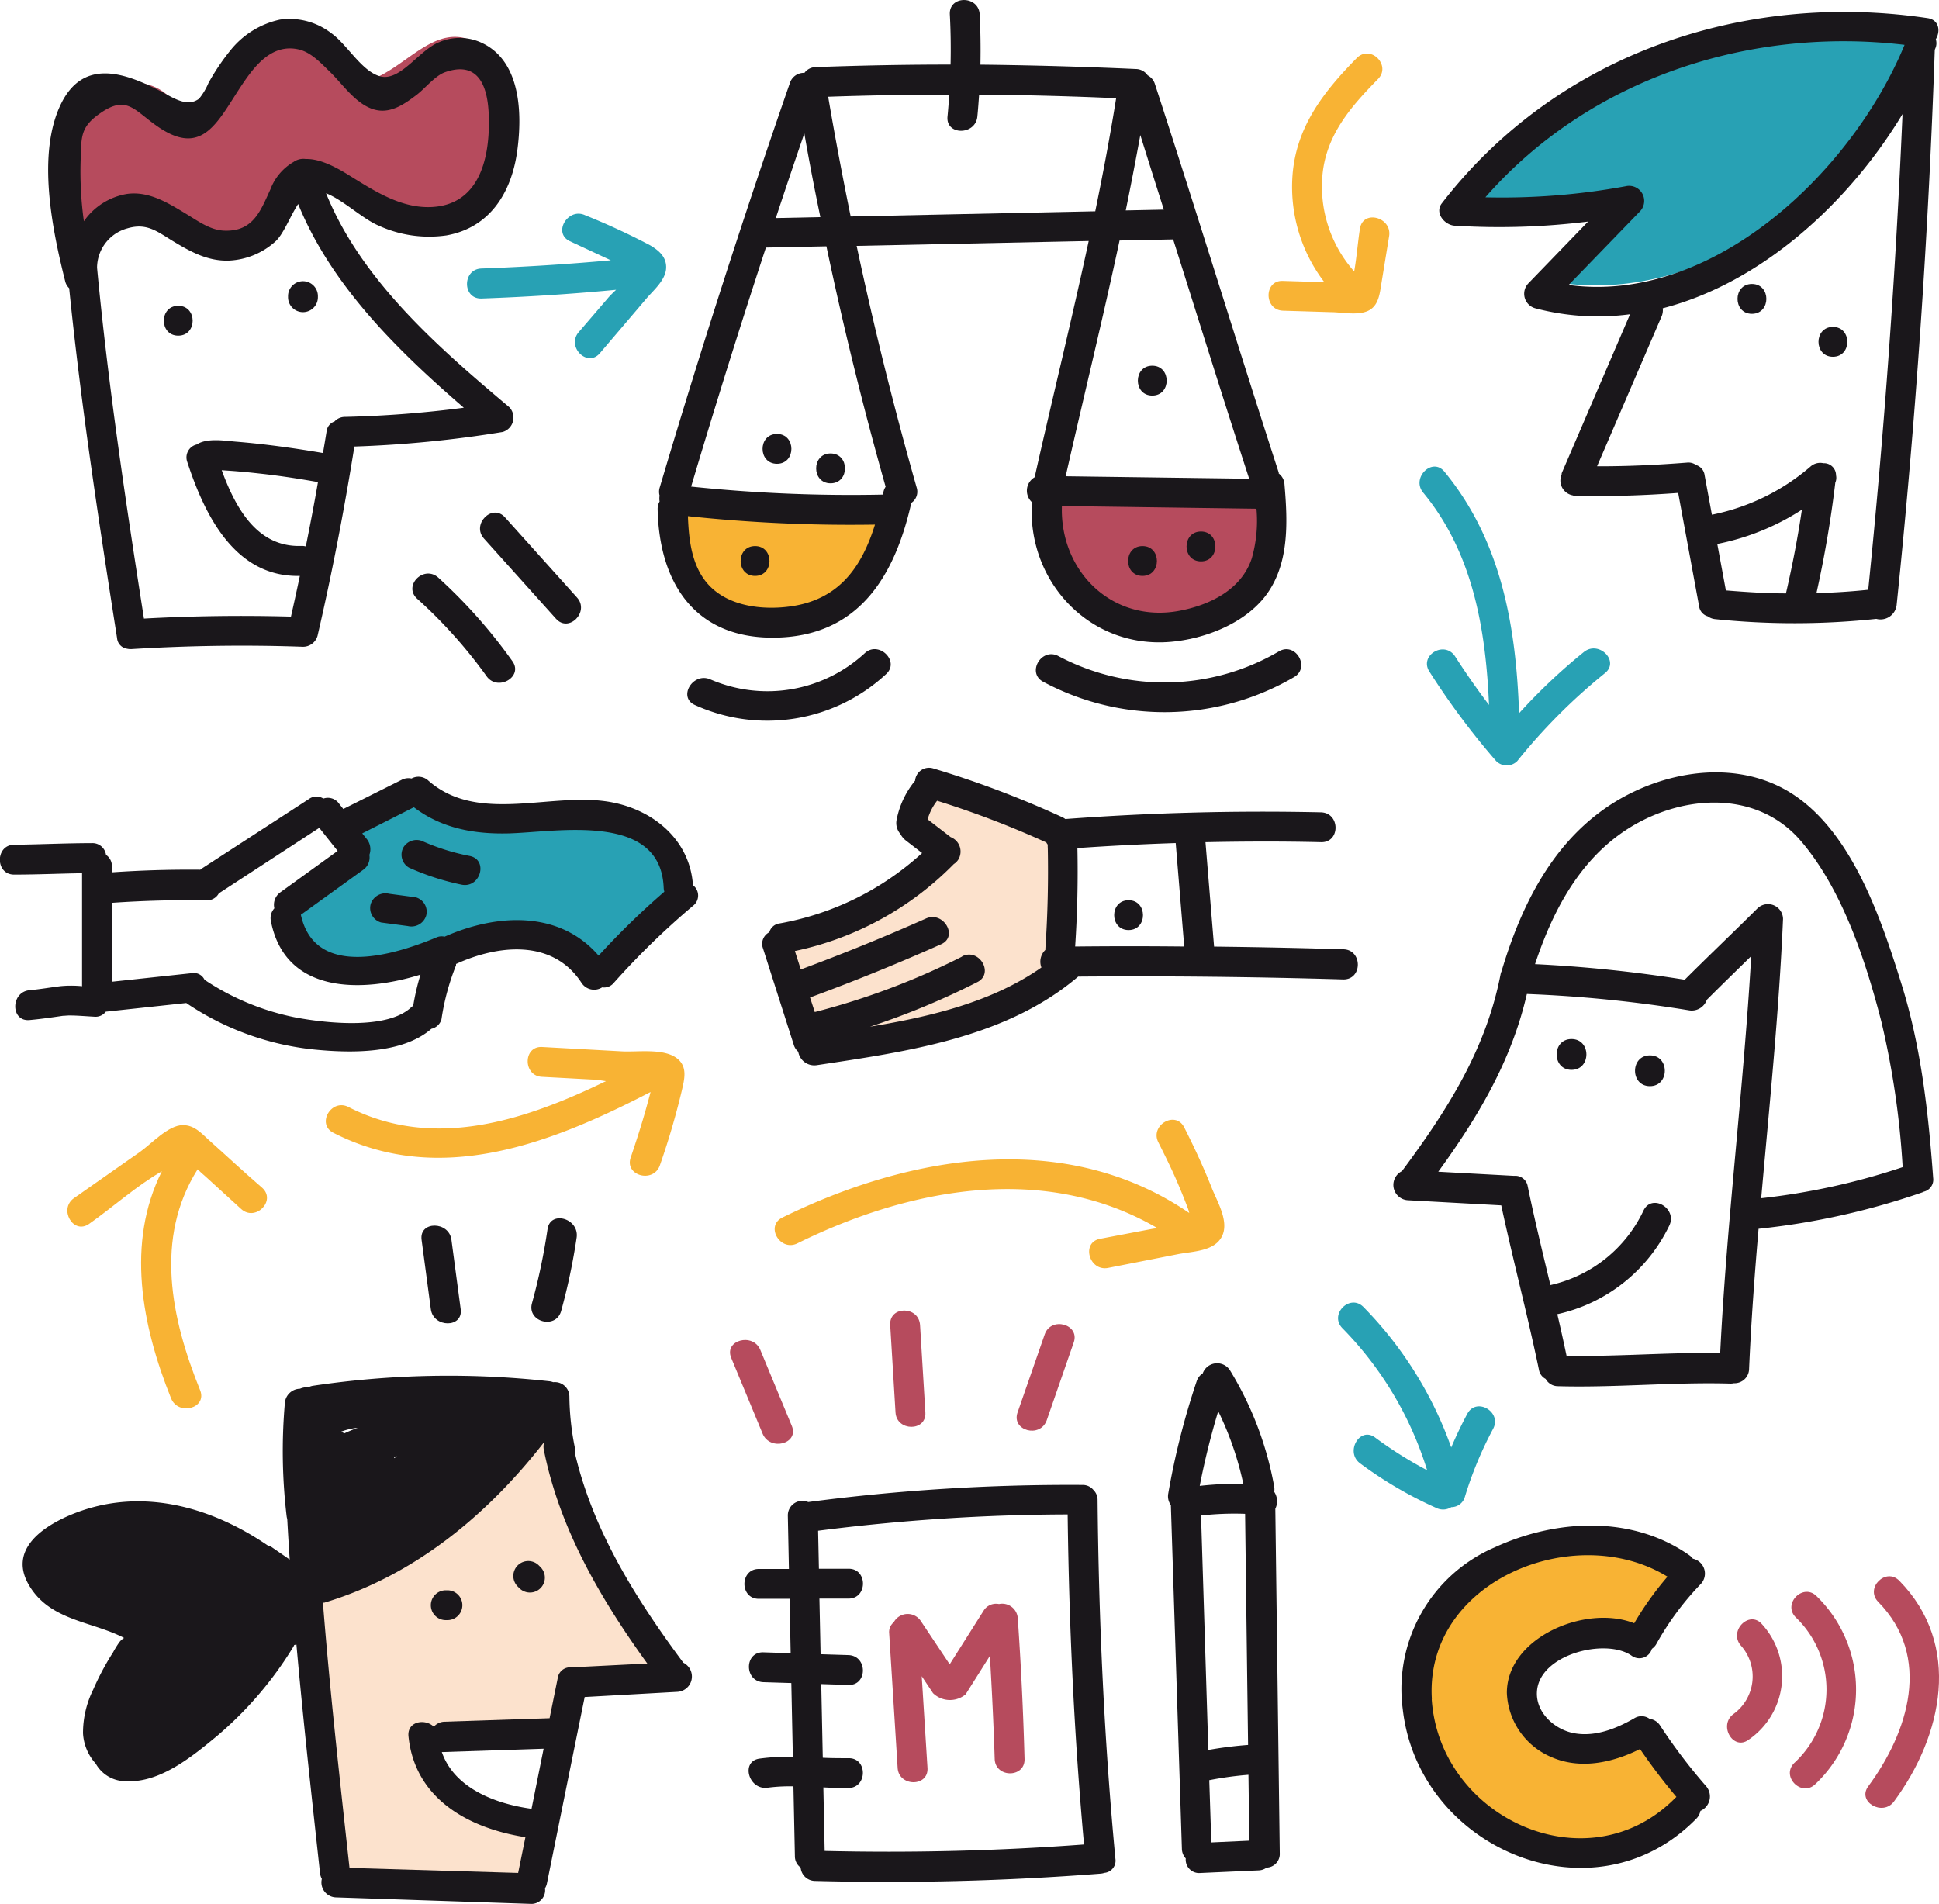 <svg xmlns="http://www.w3.org/2000/svg" viewBox="0 0 266.3 261.48"><defs><style>.cls-1{fill:#f8b334;}.cls-2{fill:#fce2cd;}.cls-3{fill:#28a1b4;}.cls-4{fill:#a41f35;opacity:0.8;}.cls-5{fill:#1a171b;}</style></defs><title>Asset 43</title><g id="Layer_2" data-name="Layer 2"><g id="Capa_1" data-name="Capa 1"><path class="cls-1" d="M231.44,215.61q-4.26,5.23-8.19,10.71c-2.36-2-5.9-1-8.78.08a10.22,10.22,0,0,0-3.43,1.8c-2.84,2.59-1.6,7.83,1.72,9.78s7.67,1.17,11-.83q4,4.74,8.42,9.11c-2.91,5.51-9.64,8.3-15.84,7.7s-11.82-4.08-16.24-8.48a20.81,20.81,0,0,1-5.19-7.54c-2.73-7.69,1.89-16.21,8-21.57a23,23,0,0,1,7.95-4.78c6.17-2,12.86,0,18.91,2.3,1.11.43,2.45,1.33,2.06,2.46"/><path class="cls-2" d="M145.18,113.61c0-1.14-1.37-1.7-2.48-2l-12.26-2.89a5.2,5.2,0,0,0-1.47-.2c-2.36.13-3.31,3.06-3.67,5.39a53.48,53.48,0,0,1,4.43,3.24c-7.06,5.59-14.37,11.3-23,13.74a24.59,24.59,0,0,0,3.72,11.7,2.91,2.91,0,0,0,1.3,1.29,3.08,3.08,0,0,0,1.87-.11q13-3.53,25.75-7.72c1.81-.59,3.75-1.3,4.79-2.89a7.91,7.91,0,0,0,1-3,54,54,0,0,0,.29-17.31l-1.83-.08"/><path class="cls-3" d="M47.36,113.31l9.1-5.25c.31,2.11,2.56,3.32,4.62,3.85,5.48,1.41,11.26.39,16.92.56s12,2.06,14.53,7.1a4.38,4.38,0,0,1,.58,2.52c-.18,1.39-1.35,2.41-2.43,3.29l-9.57,7.81c-2.55-2.25-5.24-4.54-8.53-5.39-4-1-8.16.21-12,1.72s-7.65,3.31-11.75,3.44-8.63-2-9.81-5.89a2.22,2.22,0,0,1,0-1.57,2.33,2.33,0,0,1,.79-.83c2.18-1.58,4.93-2.28,7-4s3.08-5.31,1-7"/><path class="cls-1" d="M93.31,69.5A16,16,0,0,0,95.5,79a11.33,11.33,0,0,0,7.92,5.33,14.22,14.22,0,0,0,4.64-.29,21.05,21.05,0,0,0,10-4.86,15,15,0,0,0,5-9.81,161.23,161.23,0,0,1-30-.28"/><path class="cls-4" d="M144.71,67.51c-.9,3-.47,6.33.31,9.41a14.21,14.21,0,0,0,2.39,5.46c2,2.53,5.27,3.68,8.39,4.53a18.76,18.76,0,0,0,7.29.86,12.51,12.51,0,0,0,9.24-7,18.48,18.48,0,0,0,1.17-11.81,1.86,1.86,0,0,0-.72-1.33,1.91,1.91,0,0,0-1-.15l-28.15.81"/><path class="cls-4" d="M13.05,33.48c1.53-2.65,3.81-5.57,6.86-5.3,4.17.36,6.17,6.45,10.36,6.52,5.28.09,6.15-8.81,11.23-10.25a8.25,8.25,0,0,1,5.52.88c2.6,1.17,5,2.72,7.72,3.69s5.77,1.3,8.33,0c4.31-2.15,5.38-7.73,5.66-12.53a18.18,18.18,0,0,0-.49-6.59,6.83,6.83,0,0,0-4.36-4.65C59.15,4,55.44,9.42,50.8,11a25.85,25.85,0,0,0-6.49-5.26c-2.5-1.25-5.62-1.62-8.06-.24-3.71,2.09-4.61,7.29-8.14,9.66a3,3,0,0,1-1.57.59c-1.44,0-2.34-1.47-3.35-2.49-2.42-2.45-6.64-2.44-9.5-.54s-4.45,5.31-4.9,8.72A31.47,31.47,0,0,0,9.6,31.71a4.82,4.82,0,0,0,1.14,2.65,1.7,1.7,0,0,0,2.55-.11"/><path class="cls-3" d="M263.78,2.45c-24.47-3.66-50.55,7.12-65.3,27q11.59-1.76,23.32-2.36a46.22,46.22,0,0,0-9.68,11.35c11.09,2.43,23-1.22,32-8.13s15.39-16.78,19.82-27.23"/><path class="cls-2" d="M77,195a68.74,68.74,0,0,0,15,36.45,33.29,33.29,0,0,0-12.94.63,28.7,28.7,0,0,1-1.44,6.7,77.53,77.53,0,0,0-19.11.5,38.34,38.34,0,0,0,15.25,12.42l-.86,7.54a94.43,94.43,0,0,1-27.4.66A182.36,182.36,0,0,0,41.6,216.3,83,83,0,0,0,77.11,194"/><path class="cls-5" d="M17,225a2.16,2.16,0,0,0-.66.62,14.42,14.42,0,0,0-.88,1.45l-.14.2a36.74,36.74,0,0,0-2.52,4.79,13.43,13.43,0,0,0-1.4,6,6.74,6.74,0,0,0,1.75,4.17,4.73,4.73,0,0,0,4.27,2.41c4.6.21,9-3.41,12.34-6.17A50.51,50.51,0,0,0,40.3,226.16a2.23,2.23,0,0,0,.11-.23l.3-.06c.93,10.47,2.1,20.92,3.24,31.37a2.19,2.19,0,0,0,.25.82,2.06,2.06,0,0,0,1.94,2.54l26.71.89a1.88,1.88,0,0,0,2-2.14,2,2,0,0,0,.26-.65q2.59-12.81,5.19-25.62L93,232.37a2.11,2.11,0,0,0,.85-4c-6.47-8.7-12.37-18.07-14.87-28.7a2.17,2.17,0,0,0,0-.7,37.26,37.26,0,0,1-.78-7.13,2,2,0,0,0-2.22-2,2.25,2.25,0,0,0-.54-.13,126.25,126.25,0,0,0-32.44.62,2,2,0,0,0-.64.21,2.44,2.44,0,0,0-1.16.2,2.12,2.12,0,0,0-2.08,2,75.77,75.77,0,0,0,.25,15.54,2.25,2.25,0,0,0,.08.35q.15,2.79.34,5.57l-2.45-1.69a1.59,1.59,0,0,0-.56-.24c-8-5.47-17.87-8.18-27.33-4.1-4,1.74-8.22,4.91-5.45,9.58,2.88,4.86,8.58,4.91,13,7.19Zm61.57,4-.23,0a1.71,1.71,0,0,0-1.74,1.47l-1.12,5.52-14.42.48a2,2,0,0,0-1.48.69c-1.2-1.17-3.68-.75-3.48,1.31.87,8.63,8.31,12.65,16.06,13.86l-1,4.91L48,256.55c-1.33-12.13-2.69-24.27-3.65-36.43l.19,0c12.31-3.69,22.36-12,30.15-22l0,.14a2.16,2.16,0,0,0,0,.87c2.16,10.84,7.8,20.48,14.21,29.35ZM73,248.43c-5-.68-10.63-2.86-12.32-7.8a2.23,2.23,0,0,0,.4,0l13.58-.45ZM26.37,221.3l0,.13s0-.09,0-.14Zm-.07.39h0Zm27.85-21.41c0-.06,0-.12-.07-.18l.42-.09Zm-6.88-3.41a2.6,2.6,0,0,0-.41-.24,8.89,8.89,0,0,1,2.27-.53C48.51,196.33,47.89,196.59,47.28,196.87Z"/><path class="cls-5" d="M74,215a2,2,0,0,0-2.9,2.9l.23.23a2,2,0,1,0,2.9-2.9Z"/><path class="cls-5" d="M61.45,218.42h-.23a2,2,0,1,0,0,4.1h.23a2,2,0,1,0,0-4.1Z"/><path class="cls-5" d="M39.56,40.67v.15a2,2,0,1,0,4.1,0v-.15a2,2,0,1,0-4.1,0Z"/><path class="cls-5" d="M24.48,42c-2.64,0-2.64,4.1,0,4.1S27.12,42,24.48,42Z"/><path class="cls-5" d="M61.32,32.33c6-1.07,8.95-5.94,9.72-11.62.71-5.23.5-12.66-5.27-15a7.13,7.13,0,0,0-5.61.15c-2.69,1.15-5.25,5.4-8,4.61-2.54-.73-4.51-4.41-6.7-5.94a9.36,9.36,0,0,0-7-1.84,11.94,11.94,0,0,0-6.73,4.12,31,31,0,0,0-3.1,4.59,8.72,8.72,0,0,1-1.29,2.16c-1.67,1.24-3.57-.15-5.37-1.08C17.16,10,11.51,8,8.42,14.18,5,21.07,7.17,31.52,8.94,38.58a1.93,1.93,0,0,0,.56,1c1.63,16.12,4.06,32,6.58,48.07a1.6,1.6,0,0,0,1.38,1.45,2.1,2.1,0,0,0,.59.05c7.86-.48,15.69-.6,23.56-.32a2.07,2.07,0,0,0,2-1.5c2-8.63,3.66-17.28,5.06-26a158.46,158.46,0,0,0,20.36-2,2.06,2.06,0,0,0,.9-3.42c-9.66-8.13-20.3-17.37-25.15-29.37,2.35.93,5,3.49,7.16,4.42A16.65,16.65,0,0,0,61.32,32.33ZM42,75.05a2.11,2.11,0,0,0-.6-.07c-6.12.23-9.08-5.3-10.95-10.4l1.31.09q2,.15,3.91.37c2.69.29,5.35.7,8,1.17C43.16,69.17,42.59,72.11,42,75.05ZM63.7,56a151.5,151.5,0,0,1-16.33,1.26,1.93,1.93,0,0,0-1.43.63,1.62,1.62,0,0,0-1.09,1.38c-.16,1-.33,2-.49,2.95-4-.68-7.94-1.23-11.95-1.56-1.57-.13-4-.54-5.39.39a1.82,1.82,0,0,0-1.3,2.4c2.39,7.3,6.55,15.85,15.46,15.65-.39,1.86-.8,3.73-1.22,5.59q-10.11-.28-20.19.27c-2.51-16.06-4.91-32-6.44-48.19a5.64,5.64,0,0,1,4.18-5.41c2.58-.76,4,.37,6.07,1.65,2.49,1.51,4.9,2.89,7.89,2.78a10.19,10.19,0,0,0,6.3-2.58c1.16-1,2.05-3.48,3.18-5.19C45.49,39.2,54.59,48.13,63.7,56ZM42,21.84a2.33,2.33,0,0,0-1.68.4A7.35,7.35,0,0,0,37.14,26c-1.35,2.92-2.34,5.83-6.34,5.68-1.92-.07-3.59-1.31-5.16-2.26-2.5-1.51-5.17-3.22-8.23-2.78a9,9,0,0,0-5.89,3.75,49.56,49.56,0,0,1-.45-8.24c.11-3.42-.08-4.72,2.83-6.69,3.49-2.37,4.55-.34,7.57,1.79C27.71,21.69,29.79,16.88,33,12c1.77-2.67,4.2-6.12,8.07-5.2,1.72.41,3.13,2,4.33,3.15,1.79,1.76,3.7,4.67,6.36,5.18,2.08.4,3.9-.92,5.46-2.1,1.17-.89,2.54-2.64,3.92-3.12,5.31-1.85,6,3.26,6,6.76.05,5.3-1.43,11.4-7.77,11.76-4.2.24-7.9-2.17-11.31-4.28C45.73,22.68,43.72,21.79,42,21.84Z"/><path class="cls-5" d="M199.81,31a98.22,98.22,0,0,0,18.3-.57l-8.2,8.48a2.07,2.07,0,0,0,.9,3.42,33.66,33.66,0,0,0,13.06.83L214.48,65s0,.08,0,.12a2.15,2.15,0,0,0-.1.32v0a2.07,2.07,0,0,0,1.6,2.59,1.77,1.77,0,0,0,1,.05c4.49.12,9-.05,13.5-.38l2.87,15.55a1.67,1.67,0,0,0,1.19,1.4,2.1,2.1,0,0,0,1.05.39A106.2,106.2,0,0,0,257.69,85a2.23,2.23,0,0,0,2.79-1.89q3.93-38,5.24-76.27l.08-.2a1.76,1.76,0,0,0,.06-1.25c.67-1.09.47-2.66-1.12-2.9C239.47-1.27,213.82,7.44,198,27.95,197,29.28,198.44,30.94,199.81,31ZM245.28,81.5c-2.76,0-5.51-.19-8.25-.41l-1.18-6.38A33.24,33.24,0,0,0,247.47,70C246.9,73.87,246.16,77.69,245.28,81.5ZM256.58,81q-3.54.37-7.11.46a152.67,152.67,0,0,0,2.59-15.18,1.61,1.61,0,0,0,.1-1,1.66,1.66,0,0,0-1.74-1.66,2,2,0,0,0-1.78.47,29.6,29.6,0,0,1-13.53,6.6l-1-5.42a1.67,1.67,0,0,0-1.17-1.4,1.79,1.79,0,0,0-1.26-.33c-4.1.32-8.23.52-12.34.5l8.86-20.58a2.14,2.14,0,0,0,.16-1.12c13.57-3.5,25.56-14.47,32.93-26.67Q259.89,48.41,256.58,81Zm5-74.86c-7.14,17.32-26.22,35.68-46.14,33L225.26,29a2.07,2.07,0,0,0-2-3.42A93.49,93.49,0,0,1,204,27.1C218.24,10.82,240.22,3.62,261.59,6.16Z"/><path class="cls-5" d="M240.61,39c-2.64,0-2.64,4.1,0,4.1S243.25,39,240.61,39Z"/><path class="cls-5" d="M251.73,49c2.64,0,2.64-4.1,0-4.1S249.09,49,251.73,49Z"/><path class="cls-5" d="M245.11,108.41c-7.77-4.29-17.81-2.22-24.77,2.69-7.51,5.29-11.56,13.72-14.12,22.3a2.23,2.23,0,0,0-.14.45c-2,10.31-7.34,18.67-13.54,27a2.11,2.11,0,0,0,.85,4l12.79.7c1.62,7.54,3.6,15,5.17,22.55a1.75,1.75,0,0,0,.93,1.29,1.92,1.92,0,0,0,1.7,1c7.88.22,15.75-.58,23.63-.36a2.17,2.17,0,0,0,.53-.05,2,2,0,0,0,2.08-2c.28-6.42.75-12.82,1.3-19.21a100.86,100.86,0,0,0,22.48-5l.22-.1a1.7,1.7,0,0,0,1.28-1.88c-.67-9.12-1.67-18.16-4.44-26.92C258.21,125.73,254,113.32,245.11,108.41Zm-8.86,77.42c-7-.1-14.06.5-21.1.39q-.6-2.87-1.27-5.72a22.43,22.43,0,0,0,15.38-12.17c1.14-2.36-2.39-4.45-3.54-2.07a18.62,18.62,0,0,1-12.79,10.24c-1.08-4.5-2.17-9-3.11-13.54a1.72,1.72,0,0,0-1.73-1.47l-.24,0-10.32-.56c5.47-7.52,10.07-15.26,12.17-24.41A181.51,181.51,0,0,1,232,138.77a2.19,2.19,0,0,0,2.41-1.45c2-2,4.06-4,6.1-6C239.46,149.54,237.15,167.62,236.25,185.83Zm5.63-21.25c1.13-12.78,2.45-25.55,3-38.38a2.07,2.07,0,0,0-3.5-1.45c-3.31,3.3-6.7,6.51-10,9.81a187.85,187.85,0,0,0-20.56-2.14c2.32-7,5.84-13.85,12.07-18.14,7.37-5.07,18.13-6.13,24.43,1.21,5.68,6.62,8.91,16.45,11.06,24.81a115.57,115.57,0,0,1,2.93,20A93.09,93.09,0,0,1,241.88,164.57Z"/><path class="cls-5" d="M215.83,146.94c2.72,0,2.73-4.23,0-4.23S213.11,146.94,215.83,146.94Z"/><path class="cls-5" d="M226.6,149.18c2.72,0,2.73-4.23,0-4.23S223.87,149.18,226.6,149.18Z"/><path class="cls-5" d="M90.59,68.07a2.43,2.43,0,0,0,0,.81,2,2,0,0,0-.27,1.06c.21,10,5,17.7,15.92,17.64,11.6-.07,16.62-8.33,18.92-18.51a1.85,1.85,0,0,0,.73-2.12q-4.68-16.46-8.24-33.18l31.87-.67c-2.29,10.65-4.9,21.23-7.29,31.86a2.21,2.21,0,0,0-.05.54,2.14,2.14,0,0,0-.46,3.47v0c-.7,10.84,7.88,20.12,19,19.19,4.61-.39,9.83-2.37,12.83-6,3.57-4.37,3.31-10.36,2.86-15.64a2,2,0,0,0-.79-1.49s0-.08,0-.12c-5.75-17.75-11.21-35.6-17-53.35a2,2,0,0,0-1-1.21A2,2,0,0,0,156,9.48Q145.35,9,134.65,8.88q.07-3.45-.1-6.9c-.14-2.63-4.24-2.64-4.1,0q.18,3.45.1,6.89-9.26,0-18.52.35a1.94,1.94,0,0,0-1.55.79,2,2,0,0,0-2,1.4Q98.9,39,90.61,66.94A1.94,1.94,0,0,0,90.59,68.07Zm17.66,15.26c-3.68.45-8.15-.08-10.85-2.92-2.38-2.51-2.8-6.18-2.92-9.52a210.4,210.4,0,0,0,25.69,1.16C118.37,77.8,115.28,82.48,108.25,83.33Zm13.38-16.48a2,2,0,0,0-.29.68l-.09.4a210.45,210.45,0,0,1-26.33-1.1Q99.82,50.37,105.19,34l8.31-.17Q117,50.48,121.63,66.85Zm49.93-1.1-25.2-.34c2.44-10.8,5.09-21.56,7.4-32.38l7.36-.15C164.58,43.83,168,54.81,171.56,65.75Zm.36,10.93c-1.41,4.3-5.75,6.42-9.94,7.21-9.22,1.74-16.44-5.43-16.14-14.39l26.72.37A18.78,18.78,0,0,1,171.92,76.68ZM159.84,28.79l-5.23.11q1.05-5.16,2-10.35Q158.21,23.67,159.84,28.79ZM130.37,13c-.07,1-.14,2-.24,3-.26,2.62,3.85,2.61,4.1,0,.1-1,.17-2,.24-3q9.41.07,18.82.49c-.83,5.2-1.81,10.38-2.87,15.53l-33.59.71q-1.68-8.19-3.09-16.44Q122.05,13,130.37,13Zm-19.9,5.34q1,5.75,2.2,11.48l-6.12.13Q108.48,24.1,110.47,18.31Z"/><path class="cls-5" d="M121.67,92.61c2-1.78-1-4.67-2.9-2.9a19.72,19.72,0,0,1-21.24,3.59c-2.39-1-4.48,2.48-2.07,3.54A24,24,0,0,0,121.67,92.61Z"/><path class="cls-5" d="M177.72,93c2.28-1.32.22-4.87-2.07-3.54a31.08,31.08,0,0,1-30.29.65c-2.33-1.23-4.41,2.31-2.07,3.54A35.32,35.32,0,0,0,177.72,93Z"/><path class="cls-5" d="M103.7,75c-2.64,0-2.64,4.1,0,4.1S106.34,75,103.7,75Z"/><path class="cls-5" d="M106.71,63.7c2.64,0,2.64-4.1,0-4.1S104.07,63.7,106.71,63.7Z"/><path class="cls-5" d="M114.07,66.38c2.64,0,2.64-4.1,0-4.1S111.43,66.38,114.07,66.38Z"/><path class="cls-5" d="M156.91,75c-2.64,0-2.64,4.1,0,4.1S159.55,75,156.91,75Z"/><path class="cls-5" d="M164.94,73c-2.64,0-2.64,4.1,0,4.1S167.58,73,164.94,73Z"/><path class="cls-5" d="M158.25,54.33c2.64,0,2.64-4.1,0-4.1S155.61,54.33,158.25,54.33Z"/><path class="cls-5" d="M95.17,121.58c-.4-6.06-5.19-10.2-11-11.36-8.17-1.64-18.37,3.11-25.33-3a2,2,0,0,0-2.32-.3,2,2,0,0,0-1.37.19l-8,4-.74-.93a1.88,1.88,0,0,0-2-.5,1.75,1.75,0,0,0-2,.07l-14.71,9.55a2.24,2.24,0,0,0-.19.15q-6.08-.06-12.14.36v-.8a1.86,1.86,0,0,0-.81-1.6,1.87,1.87,0,0,0-1.94-1.61c-3.55,0-7.1.18-10.66.22-2.64,0-2.64,4.13,0,4.1,3.1,0,6.2-.14,9.31-.19v15.52a15.27,15.27,0,0,0-3,0c-1.41.18-2.79.42-4.21.55-2.61.24-2.63,4.34,0,4.1,1.65-.15,3.26-.39,4.9-.63-.74.11.22,0,.54,0,1.15,0,2.31.11,3.46.17a1.76,1.76,0,0,0,1.57-.69l11.05-1.19a38.26,38.26,0,0,0,17.67,6.4c4.92.48,12,.62,16-2.86A1.84,1.84,0,0,0,60.63,140a32.72,32.72,0,0,1,2-7.41,1.41,1.41,0,0,0,0-.19c5.77-2.64,13.28-3.47,17.23,2.58a2.06,2.06,0,0,0,2.84.63,1.74,1.74,0,0,0,1.61-.63A106.86,106.86,0,0,1,95.2,124.39,1.77,1.77,0,0,0,95.17,121.58ZM40.73,139.77a34.67,34.67,0,0,1-12.64-5.2,1.61,1.61,0,0,0-1.75-.91l-11,1.18V124q6.52-.45,13-.35a1.82,1.82,0,0,0,1.71-.95l13.8-9,2.52,3.17-7.85,5.67a2.1,2.1,0,0,0-.84,2.21,2,2,0,0,0-.47,1.79c2,10.08,12.6,9.79,20.54,7.32a32.74,32.74,0,0,0-1,4.28,2.3,2.3,0,0,0-.3.23C53.13,141.46,44.78,140.52,40.73,139.77Zm41.49-8.51c-5.35-6.22-13.94-5.81-21.16-2.61a1.76,1.76,0,0,0-1.14.11c-5.72,2.39-16.65,5.77-18.6-3.12l8.55-6.17a2.08,2.08,0,0,0,.86-2.06,2.24,2.24,0,0,0-.43-2.26l-.55-.69,7.09-3.59c3.75,2.86,8.19,3.71,13,3.59,6.65-.17,20.9-3,21.31,7.47a2.22,2.22,0,0,0,.09.54A106.79,106.79,0,0,0,82.21,131.26Z"/><path class="cls-5" d="M64.5,117.56a30,30,0,0,1-6.28-1.94,2.12,2.12,0,0,0-2.8.74,2.06,2.06,0,0,0,.74,2.8,34.57,34.57,0,0,0,7.26,2.35C66,122,67.09,118.07,64.5,117.56Z"/><path class="cls-5" d="M57.1,123.24l-3.67-.49a2.12,2.12,0,0,0-2.52,1.43,2.06,2.06,0,0,0,1.43,2.52l3.67.49a2.12,2.12,0,0,0,2.52-1.43A2.06,2.06,0,0,0,57.1,123.24Z"/><path class="cls-5" d="M184.51,130.38q-8.88-.27-17.77-.37l-1.18-14.34c5.29-.11,10.58-.13,15.88,0,2.64.06,2.64-4,0-4.1q-17.59-.39-35.13.92a2.14,2.14,0,0,0-.43-.26,136.17,136.17,0,0,0-17.71-6.69,1.92,1.92,0,0,0-2.49,1.68,12.08,12.08,0,0,0-2.53,5.32,2.27,2.27,0,0,0,.51,2,2.79,2.79,0,0,0,.79.93l2.19,1.69a39.18,39.18,0,0,1-19.57,9.67,1.67,1.67,0,0,0-1.41,1.21,1.78,1.78,0,0,0-.87,2.22L109,143.45a2,2,0,0,0,.63,1,2.24,2.24,0,0,0,2.52,1.85c12.46-1.88,26-3.73,35.93-12.17q18.2-.15,36.39.39C187.15,134.56,187.14,130.46,184.51,130.38Zm-52.37,1A99.26,99.26,0,0,1,111.9,139l-.65-2q9.13-3.36,18-7.31c2.41-1.07.32-4.6-2.07-3.54q-8.48,3.77-17.2,7l-.81-2.53A43,43,0,0,0,131,118.67a2,2,0,0,0,.63-.64,2.13,2.13,0,0,0-1.07-3.06l-3.16-2.44a7.5,7.5,0,0,1,1.3-2.55,127.94,127.94,0,0,1,15,5.73,1.77,1.77,0,0,0,.2.3,2.28,2.28,0,0,0,0,.44q.14,6.94-.33,13.85c0,.06,0,.11,0,.17a2.22,2.22,0,0,0-.54,2.41c-6.78,4.75-15.24,6.76-23.54,8.13a105.06,105.06,0,0,0,14.75-6.13C136.56,133.7,134.49,130.16,132.14,131.35ZM147.66,130q.45-6.75.31-13.52,6.74-.47,13.5-.69L162.64,130Q155.15,129.92,147.66,130Z"/><path class="cls-5" d="M155,123.64c-2.64,0-2.64,4.1,0,4.1S157.63,123.64,155,123.64Z"/><path class="cls-1" d="M92.91,145.31c-1.83-1.35-5.33-.8-7.46-.91l-11-.6c-2.64-.14-2.63,4,0,4.1l6.88.37c.52,0,1.18.12,1.89.22-11.11,5.39-23.64,9.56-35.37,3.55-2.34-1.2-4.42,2.34-2.07,3.54,14.64,7.49,30.06,1.4,43.57-5.6q-.26,1-.54,2c-.65,2.35-1.4,4.67-2.19,7-.86,2.5,3.1,3.57,4,1.09a103.45,103.45,0,0,0,3-10.2C94,148.23,94.49,146.47,92.91,145.31Z"/><path class="cls-3" d="M204.5,96.82c-1.63-2.15-3.18-4.36-4.64-6.64s-5-.17-3.54,2.07a103.25,103.25,0,0,0,9.16,12.28,2.05,2.05,0,0,0,2.9,0,79.09,79.09,0,0,1,12.05-12.08c2.05-1.66-.86-4.54-2.9-2.9a79.08,79.08,0,0,0-8.9,8.41c-.42-12-2.45-23.71-10.27-33.2-1.68-2-4.57.88-2.9,2.9C202.29,75.92,204.05,86.42,204.5,96.82Z"/><path class="cls-1" d="M28.63,156.53c-1.07-1-2-2-3.52-2-2,0-4.35,2.6-5.86,3.66l-9.09,6.37c-2.14,1.5-.1,5.06,2.07,3.54,3.21-2.25,6.51-5.23,10-7.23-4.93,9.84-2.78,21.15,1.27,31.2,1,2.42,4.94,1.36,4-1.09-4-9.87-6.33-20.9-.36-30.38.32.3.67.65,1.1,1l4.88,4.45c1.95,1.78,4.85-1.12,2.9-2.9C33.52,161,31.1,158.73,28.63,156.53Z"/><path class="cls-5" d="M66.83,92.88c1.52,2.13,5.08.08,3.54-2.07A71.26,71.26,0,0,0,60.19,79.33c-2-1.77-4.86,1.12-2.9,2.9A66.44,66.44,0,0,1,66.83,92.88Z"/><path class="cls-5" d="M69.37,71.07c-1.76-2-4.66.94-2.9,2.9l9.88,11c1.76,2,4.66-.94,2.9-2.9Z"/><path class="cls-5" d="M150.17,204.64a1.89,1.89,0,0,0-1.51-.69A274.06,274.06,0,0,0,111,206.3a2,2,0,0,0-2.8,1.84l.15,7.35-4.13,0c-2.64,0-2.64,4.12,0,4.1l4.22,0,.15,7.47-3.75-.12c-2.64-.08-2.64,4,0,4.1l3.84.12.21,10.12a30.2,30.2,0,0,0-4.59.26c-2.6.37-1.5,4.32,1.09,4a23.26,23.26,0,0,1,3.58-.19l.2,9.58a1.9,1.9,0,0,0,.79,1.57,2,2,0,0,0,2,1.84,377.06,377.06,0,0,0,39.18-1,2.23,2.23,0,0,0,.54-.11,1.68,1.68,0,0,0,1.51-1.93c-1.55-16.38-2.29-32.83-2.45-49.27A1.91,1.91,0,0,0,150.17,204.64Zm-36.91,49.59-.18-8.74c1.16.06,2.31.11,3.45.09,2.63-.05,2.64-4.15,0-4.1-1.18,0-2.36,0-3.53-.06l-.21-10.12,3.74.12c2.64.08,2.64-4,0-4.1l-3.83-.12-.16-7.64,4,0c2.64,0,2.64-4.12,0-4.1l-4.07,0-.11-5.22A274,274,0,0,1,146.63,208c.19,15.13.88,30.26,2.25,45.33C137,254.22,125.13,254.5,113.25,254.22Z"/><path class="cls-4" d="M108.75,195.85l-4.33-10.45c-1-2.4-5-1.35-4,1.09l4.33,10.45C105.79,199.34,109.76,198.29,108.75,195.85Z"/><path class="cls-4" d="M122.26,182l.73,12c.16,2.62,4.26,2.64,4.1,0l-.73-12C126.2,179.34,122.1,179.32,122.26,182Z"/><path class="cls-4" d="M143.48,183.27,139.75,194c-.87,2.5,3.09,3.57,4,1.09l3.73-10.75C148.3,181.86,144.34,180.79,143.48,183.27Z"/><path class="cls-4" d="M239.08,226a6.37,6.37,0,0,1-1,9.41c-2.11,1.54-.06,5.1,2.07,3.54A10.58,10.58,0,0,0,242,223.09C240.26,221.08,237.37,224,239.08,226Z"/><path class="cls-4" d="M246.62,222.13a13.73,13.73,0,0,1-.19,20c-1.88,1.86,1,4.76,2.9,2.9a17.88,17.88,0,0,0,.19-25.77C247.67,217.35,244.77,220.25,246.62,222.13Z"/><path class="cls-4" d="M260.85,217.11c-1.85-1.88-4.75,1-2.9,2.9,7.4,7.53,4.17,17.85-1.37,25.34-1.57,2.12,2,4.17,3.54,2.07C266.82,238.36,269.48,225.9,260.85,217.11Z"/><path class="cls-5" d="M228,237a2,2,0,0,0-1.44-.92,1.87,1.87,0,0,0-2.11-.08c-2.53,1.46-5.54,2.65-8.51,2-2.54-.57-5-2.83-4.86-5.6.24-5.19,9.46-7.48,13-5a1.79,1.79,0,0,0,2.79-.94,2,2,0,0,0,.63-.7,39.4,39.4,0,0,1,6.1-8.22,2.09,2.09,0,0,0-1.1-3.46,2.19,2.19,0,0,0-.47-.46c-7.84-5.53-18.28-5-26.74-1.1a21.16,21.16,0,0,0-12.64,22.21c2.17,19.24,26.26,29.42,40.32,15.06a2,2,0,0,0,.56-1.07,2.16,2.16,0,0,0,.79-3.39A75.81,75.81,0,0,1,228,237Zm-31.35-3.64c-1-16.24,19.66-24.61,32.36-16.81a43.52,43.52,0,0,0-4.57,6.4c-6.61-2.63-17.48,1.92-17.49,9.55a10,10,0,0,0,5.87,8.72c4.05,1.89,8.58.92,12.42-1q2.33,3.41,5,6.58l-.13.11C218.1,259.12,197.68,249.73,196.63,233.34Z"/><path class="cls-4" d="M139.78,222.25a2.14,2.14,0,0,0-2.58-1.94,2,2,0,0,0-2.11.91l-4.66,7.37-4-6a2.17,2.17,0,0,0-3.68.22,1.74,1.74,0,0,0-.63,1.54l1.16,18.46c.16,2.62,4.27,2.64,4.1,0l-.79-12.59,1.55,2.33a3.35,3.35,0,0,0,4.48.16l3.33-5.28c.28,4.71.51,9.43.66,14.15.08,2.63,4.18,2.64,4.1,0Q140.45,231.93,139.78,222.25Z"/><path class="cls-5" d="M175,204.9a2.19,2.19,0,0,0,0-.7,46.26,46.26,0,0,0-6.08-16,2.1,2.1,0,0,0-3.74.43,2,2,0,0,0-.83,1.08,103.68,103.68,0,0,0-3.9,15.4,2.07,2.07,0,0,0,.36,1.62s0,.09,0,.14l1.51,47.06a2,2,0,0,0,.53,1.32,1.84,1.84,0,0,0,2,2l8-.36a2,2,0,0,0,1.11-.38,1.88,1.88,0,0,0,1.8-2l-.61-47.29A2.32,2.32,0,0,0,175,204.9Zm-4,3q.2,15.88.41,31.76a54.5,54.5,0,0,0-5.46.69l-1-32.2A40.71,40.71,0,0,1,171,207.92Zm-4.92,36.6a47.31,47.31,0,0,1,5.38-.74q.06,4.53.12,9.05l-5.22.24Zm4.64-40.7a46.78,46.78,0,0,0-5.95.28,103.52,103.52,0,0,1,2.54-10.25A43,43,0,0,1,170.76,203.83Z"/><path class="cls-5" d="M62,170.28c-.34-2.58-4.45-2.61-4.1,0l1.27,9.53c.34,2.58,4.45,2.61,4.1,0Z"/><path class="cls-5" d="M75.2,168.81A84.36,84.36,0,0,1,73.06,179c-.7,2.55,3.25,3.63,4,1.09a84.34,84.34,0,0,0,2.14-10.15C79.53,167.32,75.58,166.21,75.2,168.81Z"/><path class="cls-1" d="M151.06,170.15c-2.59.51-1.49,4.46,1.09,4l9.65-1.9c2-.39,4.94-.37,6-2.4s-.61-4.77-1.34-6.6c-1.14-2.87-2.43-5.67-3.83-8.42-1.2-2.35-4.74-.28-3.54,2.07,1,2,2,4,2.86,6.08q.63,1.49,1.2,3a5.63,5.63,0,0,1,.18.62c-17-11.63-38.34-8-55.89.63-2.37,1.17-.29,4.71,2.07,3.54,15.55-7.68,34.08-11.07,49.45-2.09l-.65.09Z"/><path class="cls-3" d="M199.32,207a1.93,1.93,0,0,0,1.87-1.43,51.47,51.47,0,0,1,3.87-9.32c1.25-2.33-2.29-4.4-3.54-2.07-.81,1.51-1.54,3.05-2.21,4.62a52.44,52.44,0,0,0-12.05-19.28c-1.85-1.89-4.75,1-2.9,2.9A48,48,0,0,1,196,201.93a55,55,0,0,1-7.14-4.49c-2.12-1.58-4.16,2-2.07,3.54a55,55,0,0,0,10.47,6.13A2.1,2.1,0,0,0,199.32,207Z"/><path class="cls-1" d="M176.21,42.67l6.52.2c1.54,0,3.71.5,5.16-.18s1.6-2.34,1.84-3.83l1.05-6.42c.42-2.58-3.53-3.69-4-1.09-.3,1.85-.45,4-.8,5.93a17.58,17.58,0,0,1-4.36-13.2c.5-5.53,3.9-9.43,7.63-13.22,1.85-1.88-1-4.78-2.9-2.9-4.55,4.62-8.33,9.43-8.84,16.12a21.55,21.55,0,0,0,4.37,14.67h-.14l-5.58-.17C173.57,38.49,173.57,42.59,176.21,42.67Z"/><path class="cls-3" d="M66.12,41q9.27-.32,18.5-1.2c-.45.43-.87.83-1.14,1.16l-4,4.66c-1.71,2,1.18,4.9,2.9,2.9L88.78,41c1-1.17,2.72-2.6,2.71-4.31,0-1.47-1.06-2.32-2.2-3a96,96,0,0,0-8.95-4.14C78,28.48,75.87,32,78.27,33.13l5,2.33.62.29q-8.89.81-17.81,1.13C63.49,37,63.48,41.07,66.12,41Z"/></g></g></svg>
